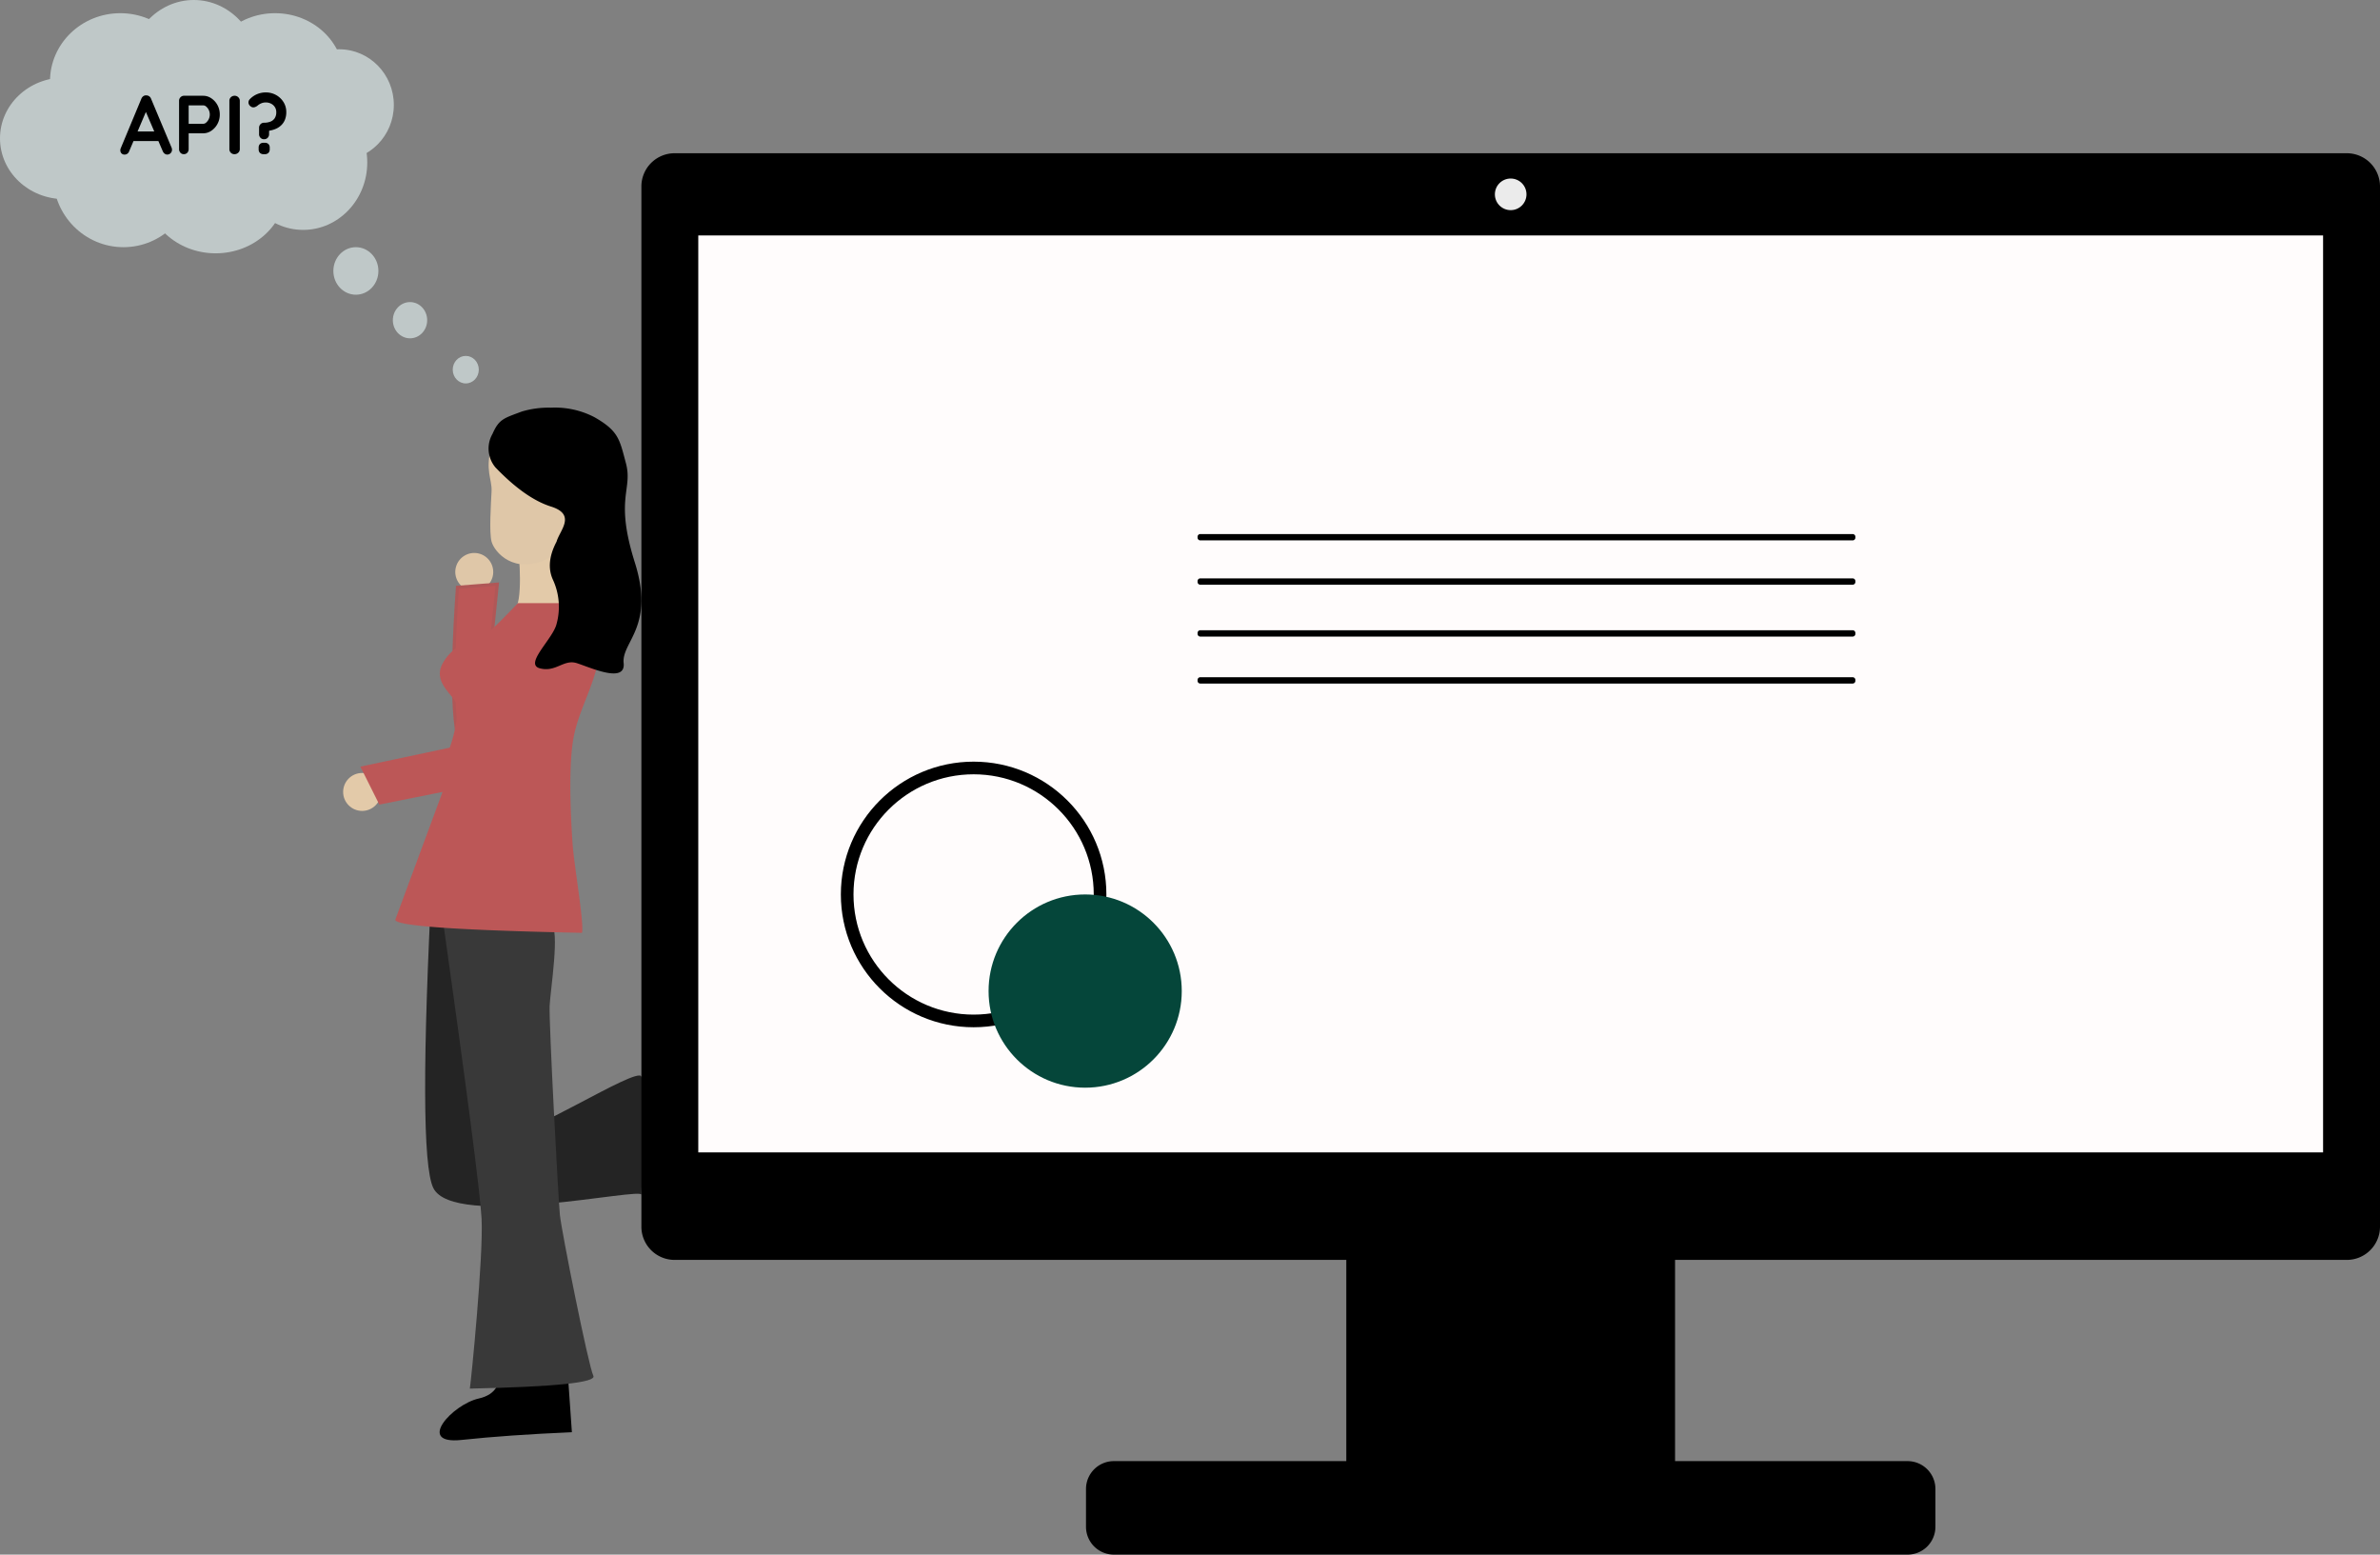 <svg xmlns="http://www.w3.org/2000/svg" width="376.45" height="245.842" viewBox="0 0 376.45 245.842">
  <rect x="0" y="0" width="376.45" height="245.842" fill="#808080" stroke="none"/>
  <g id="Group_1" data-name="Group 1" transform="translate(-475 -229.768)">
    <rect id="Rectangle_1" data-name="Rectangle 1" width="52" height="46" transform="translate(687.948 422.214)"/>
    <path id="Path_1" data-name="Path 1" d="M651.175,460.82h125.55a4.408,4.408,0,0,1,4.405,4.406V471.2a4.408,4.408,0,0,1-4.405,4.406H651.175a4.408,4.408,0,0,1-4.4-4.406v-5.978A4.408,4.408,0,0,1,651.175,460.82Z"/>
    <circle id="Ellipse_1" data-name="Ellipse 1" cx="3" cy="3" r="3" transform="translate(529.276 352)" fill="#e3caa9"/>
    <path id="Path_2" data-name="Path 2" d="M557.024,318.053c0-2.076.846,7.926-.791,7.966q-1.636.039,8.839,0-3.472-7.34-1.506-9.878C565.531,313.608,557.022,320.128,557.024,318.053Z" fill="#e3caa9"/>
    <path id="Path_3" data-name="Path 3" d="M543.387,367.443q-2.353,44.987.141,50.167c3.172,6.59,33.342-.23,32.92,1.11q.623-17.031,0-18.72c-.624-1.689-19.6,10.579-19.526,8s2.129-19.7,2.6-22.131,3.4-11.715,1.989-12.639Q560.1,372.305,543.387,367.443Z" fill="#242424"/>
    <path id="Path_4" data-name="Path 4" d="M581.7,254H846.2a5.252,5.252,0,0,1,5.25,5.25v164.5A5.252,5.252,0,0,1,846.2,429H581.7a5.252,5.252,0,0,1-5.25-5.25V259.25A5.252,5.252,0,0,1,581.7,254Z"/>
    <circle id="Ellipse_2" data-name="Ellipse 2" cx="2.5" cy="2.5" r="2.5" transform="translate(711.448 258)" fill="#ebebeb"/>
    <rect id="Rectangle_2" data-name="Rectangle 2" width="257" height="145" transform="translate(585.448 267)" fill="#fffcfc"/>
    <path id="Path_5" data-name="Path 5" d="M552.753,307.463c-.1,1.945-.4,6.492,0,7.955.453,1.657,3.587,5.347,8.967,2.652s6.825-11.447,5.978-14.143-13.849-7.247-14.945-3.535S552.852,305.518,552.753,307.463Z" fill="#dfc7a8"/>
    <path id="Path_6" data-name="Path 6" d="M550.735,317.3a3,3,0,1,1-3.632,2.192A3,3,0,0,1,550.735,317.3Z" fill="#dfc7a8"/>
    <path id="Path_7" data-name="Path 7" d="M556.922,338q-4.887,5.5-5.016,3.722t1.752-19.579l-6.3.5Q545.575,348.025,549,349q2.623.747,13.7-7.278" fill="#bc5757" stroke="#b05757" stroke-linecap="square" stroke-miterlimit="3" stroke-width="0.5"/>
    <ellipse id="Ellipse_3" data-name="Ellipse 3" cx="11.124" cy="10.777" rx="11.124" ry="10.777" transform="translate(482.907 231.854)" fill="#bfc8c8"/>
    <ellipse id="Ellipse_4" data-name="Ellipse 4" cx="10.382" cy="11.23" rx="10.382" ry="11.23" transform="translate(495.27 229.768)" fill="#bfc8c8"/>
    <ellipse id="Ellipse_5" data-name="Ellipse 5" cx="11.109" cy="10.263" rx="11.109" ry="10.263" transform="translate(498.004 249.299)" fill="#bfc8c8"/>
    <ellipse id="Ellipse_6" data-name="Ellipse 6" cx="10.135" cy="9.605" rx="10.135" ry="9.605" transform="translate(475 242.042)" fill="#bfc8c8"/>
    <ellipse id="Ellipse_7" data-name="Ellipse 7" cx="11.124" cy="11.248" rx="11.124" ry="11.248" transform="translate(483.404 246.36)" fill="#bfc8c8"/>
    <ellipse id="Ellipse_8" data-name="Ellipse 8" cx="10.877" cy="10.187" rx="10.877" ry="10.187" transform="translate(507.629 231.854)" fill="#bfc8c8"/>
    <ellipse id="Ellipse_9" data-name="Ellipse 9" cx="10.135" cy="10.661" rx="10.135" ry="10.661" transform="translate(512.821 244.8)" fill="#bfc8c8"/>
    <ellipse id="Ellipse_10" data-name="Ellipse 10" cx="8.652" cy="8.799" rx="8.652" ry="8.799" transform="translate(519.989 237.56)" fill="#bfc8c8"/>
    <ellipse id="Ellipse_11" data-name="Ellipse 11" cx="3.562" cy="3.758" rx="3.562" ry="3.758" transform="translate(527.728 268.856)" fill="#bfc8c8"/>
    <ellipse id="Ellipse_12" data-name="Ellipse 12" cx="2.062" cy="2.176" rx="2.062" ry="2.176" transform="translate(546.609 286.049)" fill="#bfc8c8"/>
    <ellipse id="Ellipse_13" data-name="Ellipse 13" cx="2.715" cy="2.865" rx="2.715" ry="2.865" transform="translate(537.138 277.537)" fill="#bfc8c8"/>
    <path id="Path_8" data-name="Path 8" d="M497.9,247.062l.382-.079-2.85,6.7h0a.8.8,0,0,1-.284.389h0a.692.692,0,0,1-.416.139h0a.659.659,0,0,1-.527-.2h0a.719.719,0,0,1-.172-.489h0a.863.863,0,0,1,.04-.25h0l3.286-7.892h0a.856.856,0,0,1,.323-.409h0a.7.7,0,0,1,.469-.119h0a.773.773,0,0,1,.442.139h0a.783.783,0,0,1,.3.389h0l3.246,7.733h0a.891.891,0,0,1,.066.317h0a.733.733,0,0,1-.231.568h0a.738.738,0,0,1-.508.211h0a.692.692,0,0,1-.429-.145h0a.955.955,0,0,1-.3-.4h0Zm2.481,5.015h-4.54l.726-1.518h3.563Zm3.748-7.166h3.009a2.292,2.292,0,0,1,1.286.4h0a2.954,2.954,0,0,1,.97,1.069h0a3.069,3.069,0,0,1,.37,1.5h0a3.043,3.043,0,0,1-.37,1.491h0a3.015,3.015,0,0,1-.97,1.076h0a2.268,2.268,0,0,1-1.286.4h-2.429l.132-.237v2.732h0a.819.819,0,0,1-.211.574h0a.715.715,0,0,1-.554.231h0a.7.7,0,0,1-.541-.231h0a.819.819,0,0,1-.211-.574h0v-7.628h0a.779.779,0,0,1,.231-.574h0a.779.779,0,0,1,.574-.231Zm.567,4.434h2.442a.734.734,0,0,0,.488-.211h0a1.663,1.663,0,0,0,.4-.548h0a1.639,1.639,0,0,0,.158-.706h0a1.629,1.629,0,0,0-.158-.713h0a1.615,1.615,0,0,0-.4-.534h0a.745.745,0,0,0-.488-.205h-2.455l.158-.237v3.365Zm8.235-3.629v7.628h0a.748.748,0,0,1-.251.574h0a.828.828,0,0,1-.58.231h0a.79.79,0,0,1-.594-.231h0a.792.792,0,0,1-.224-.574h0v-7.628h0a.769.769,0,0,1,.237-.574h0a.836.836,0,0,1,.607-.231h0a.792.792,0,0,1,.561.231h0a.758.758,0,0,1,.244.574Zm3.049,5.265v-1h0a.792.792,0,0,1,.224-.574h0a.757.757,0,0,1,.568-.231h0a2.734,2.734,0,0,0,.976-.165h0a1.439,1.439,0,0,0,.693-.534h0a1.681,1.681,0,0,0,.257-.977h0a1.448,1.448,0,0,0-.217-.791h0a1.527,1.527,0,0,0-.594-.541h0a1.8,1.8,0,0,0-.852-.2h0a1.811,1.811,0,0,0-.692.132h0a2.166,2.166,0,0,0-.588.356h0a1.3,1.3,0,0,1-.508.27h0a.666.666,0,0,1-.6-.138h0a.777.777,0,0,1-.343-.568h0a.751.751,0,0,1,.25-.607h0a3.386,3.386,0,0,1,1.116-.759h0a3.475,3.475,0,0,1,1.365-.27h0a3.272,3.272,0,0,1,1.644.416h0a3.219,3.219,0,0,1,1.167,1.115h0a2.929,2.929,0,0,1,.436,1.583h0a3.2,3.2,0,0,1-.2,1.168h0a2.5,2.5,0,0,1-.561.871h0a2.84,2.84,0,0,1-.844.581h0a4.143,4.143,0,0,1-1.05.31h0a.369.369,0,0,0-.046.027h0a.043.043,0,0,0-.02.039h0v.488h0a.793.793,0,0,1-.224.575h0a.758.758,0,0,1-.567.23h0a.759.759,0,0,1-.568-.23h0a.793.793,0,0,1-.224-.575Zm.9,3.168H516.7a.8.8,0,0,1-.588-.205h0a.794.794,0,0,1-.2-.587h0v-.224h0a.8.8,0,0,1,.2-.588h0a.8.8,0,0,1,.588-.2h.171a.8.8,0,0,1,.587.2h0a.8.8,0,0,1,.205.588h0v.224h0a.792.792,0,0,1-.205.587h0a.792.792,0,0,1-.587.205Z"/>
    <path id="Path_9" data-name="Path 9" d="M664.853,314.22H768.037a.433.433,0,0,1,.433.433v.134a.433.433,0,0,1-.433.433H664.853a.433.433,0,0,1-.433-.433v-.134A.433.433,0,0,1,664.853,314.22Z"/>
    <path id="Path_10" data-name="Path 10" d="M664.853,329.43H768.037a.433.433,0,0,1,.433.433V330a.433.433,0,0,1-.433.433H664.853a.433.433,0,0,1-.433-.433v-.134A.433.433,0,0,1,664.853,329.43Z"/>
    <path id="Path_11" data-name="Path 11" d="M664.853,336.86H768.037a.433.433,0,0,1,.433.433v.134a.433.433,0,0,1-.433.433H664.853a.433.433,0,0,1-.433-.433v-.134A.433.433,0,0,1,664.853,336.86Z"/>
    <circle id="Ellipse_14" data-name="Ellipse 14" cx="20" cy="20" r="20" transform="translate(609 351.211)" fill="#fffcfc"/>
    <circle id="Ellipse_15" data-name="Ellipse 15" cx="20" cy="20" r="20" transform="translate(609 351.211)" fill="#fffcfc" stroke="#000" stroke-linecap="square" stroke-miterlimit="3" stroke-width="2"/>
    <circle id="Ellipse_16" data-name="Ellipse 16" cx="15.278" cy="15.278" r="15.278" transform="translate(631.365 371.211)" fill="#05463a"/>
    <path id="Path_12" data-name="Path 12" d="M553.88,445.252q.976,4.745-3.168,5.671c-4.145.925-10.012,7.329-2.7,6.545q7.312-.783,17.445-1.219l-.821-11.748Z"/>
    <path id="Path_13" data-name="Path 13" d="M664.853,321.23H768.037a.433.433,0,0,1,.433.433v.134a.433.433,0,0,1-.433.433H664.853a.433.433,0,0,1-.433-.433v-.134A.433.433,0,0,1,664.853,321.23Z"/>
    <path id="Path_14" data-name="Path 14" d="M544.674,372.535q6.2,43.973,6.5,49.975c.295,6-1.638,25.453-1.858,26.843q20.327-.427,19.536-2.029c-.791-1.6-5.03-22.843-5.291-25.423s-1.754-30.613-1.625-33.092,1.657-12.114.235-12.853Q560.746,375.217,544.674,372.535Z" fill="#393939"/>
    <path id="Path_15" data-name="Path 15" d="M532,351l14.134-3a21.735,21.735,0,0,0,1.251-6.356c-.119-1.77-4.113-3.731-2.384-6.936q1.729-3.205,6.426-4.318a27.675,27.675,0,0,0,2.217-1.9q1.814-1.8,3.278-3.348h8.643q5.126,3.444,4.173,8.61c-.954,5.166-3.517,8.706-4.173,13.633s-.238,12.294,0,15.786,1.848,12.532,1.49,14.111q-30.339-.622-29.505-2.153L545,355l-10,2Z" fill="#bc5757"/>
    <path id="Path_16" data-name="Path 16" d="M553.366,303.682q4.718,4.906,8.784,6.187c4.066,1.282,1.375,3.781.884,5.549q-1.756,3.334-.614,5.942a10.225,10.225,0,0,1,.614,7.071c-.575,2.386-5.171,6.344-2.652,7.017s3.771-1.449,5.8-.83,7.815,3.359,7.462,0,4.994-5.7,1.767-15.91S575.138,307.238,574,303c-1.007-3.75-1.131-5.075-5-7.273a13.5,13.5,0,0,0-6.85-1.493,14.855,14.855,0,0,0-4.614.609c-2.8,1.063-3.588,1.149-4.635,3.536A4.635,4.635,0,0,0,553.366,303.682Z"/>
  </g>
</svg>
